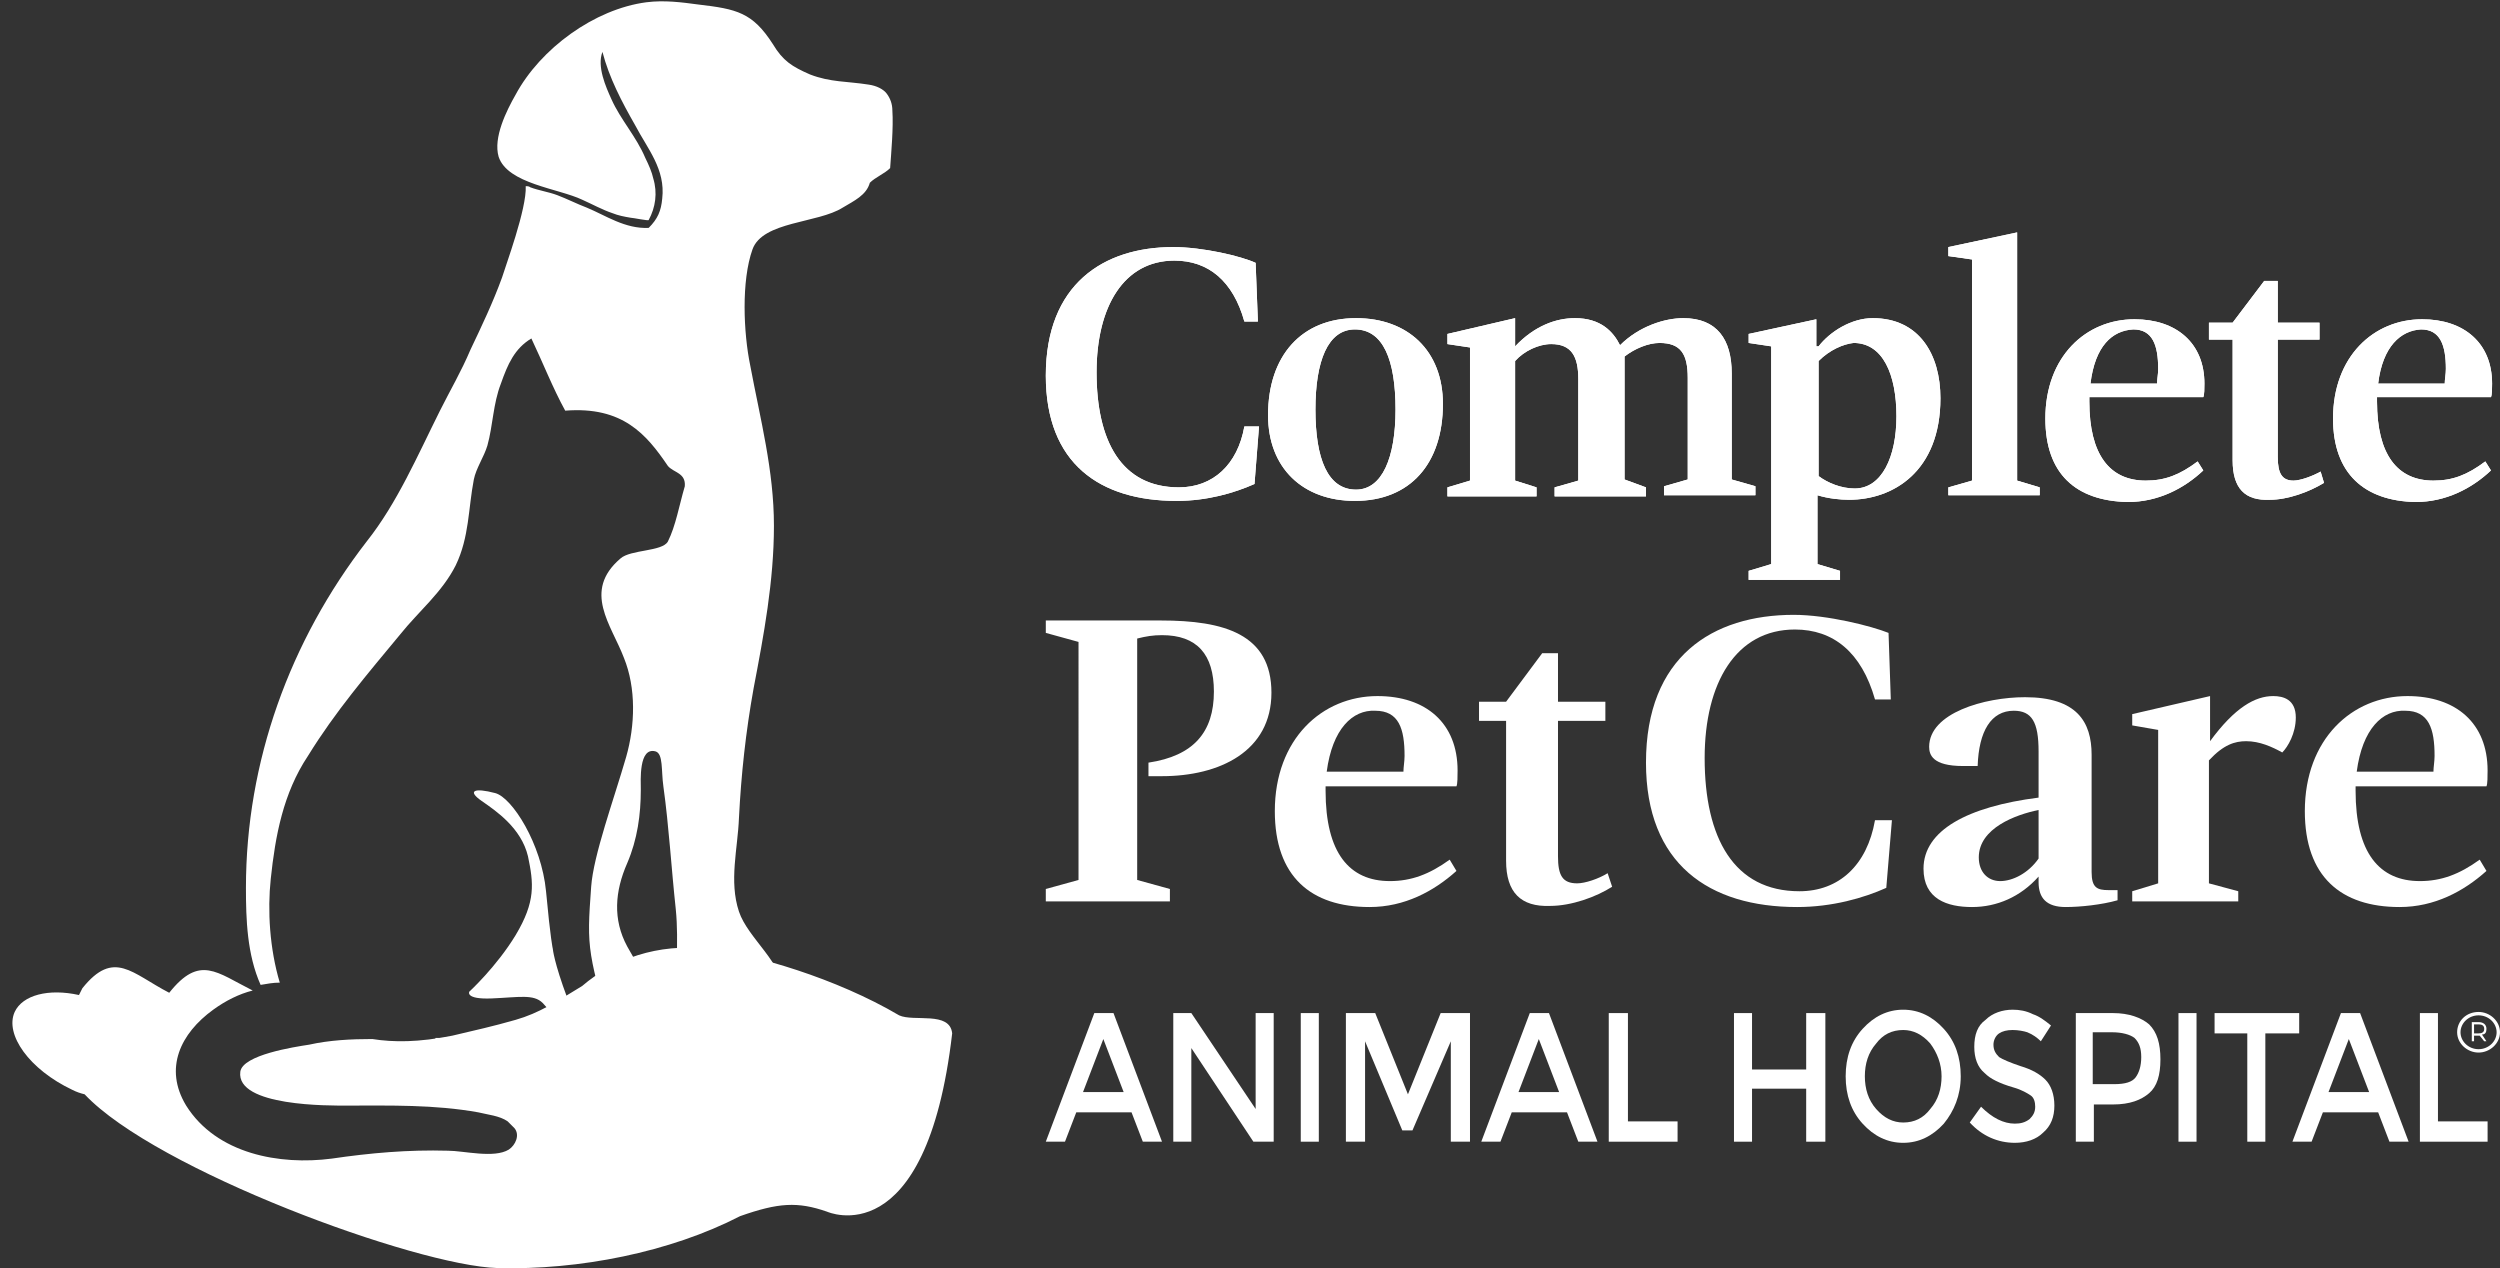 <?xml version="1.0" encoding="utf-8"?>
<!-- Generator: Adobe Illustrator 23.1.1, SVG Export Plug-In . SVG Version: 6.00 Build 0)  -->
<svg version="1.1" id="Layer_1" xmlns="http://www.w3.org/2000/svg" xmlns:xlink="http://www.w3.org/1999/xlink" x="0px" y="0px"
	 viewBox="0 0 221.6 112.4" style="enable-background:new 0 0 221.6 112.4;" xml:space="preserve">
<rect x="0" y="0" width="221.6" height="112.4" fill="#333333" stroke="none"/>
<style type="text/css">
	.st0{clip-path:url(#SVGID_2_);fill:#FFFFFF;}
</style>
<g>
	<defs>
		<rect id="SVGID_1_" width="221.6" height="112.4"/>
	</defs>
	<clipPath id="SVGID_2_">
		<use xlink:href="#SVGID_1_"  style="overflow:visible;"/>
	</clipPath>
	<path class="st0" d="M52.2,92.4c0.9-0.1,1.9-0.2,2.7-0.2c0.3,0,0.6-0.2,0.9-0.4c-1.4,0.1-2.7,0.2-4.1,0.4
		C51.8,92.4,51.9,92.5,52.2,92.4"/>
	<path class="st0" d="M50.3,88.5c-1.2-3.2-1.3-4.4-1.3-4.4s-0.2-0.8-0.6-5.1c-0.4-4.2-3-8.3-4.5-8.7c-1.9-0.5-2.5-0.2-1.2,0.7
		c1.3,0.9,3.5,2.4,4.1,4.9c0.5,2.4,0.7,4-1.1,7c-1.7,2.8-4.1,5-4.1,5s-0.4,0.7,2,0.6c2.4-0.1,3.7-0.4,4.5,0.4c0.8,0.9,2,2,1.1,2.7
		c-0.9,0.7,0.2,0.4-2.9,0.4c-1.2,0-4.3,0-7.7,0c0,0,0,0.1,0,0.1c3.2,0.1,6.3,0.2,9.5,0.2c1.2,0,2.3-0.1,3.5-0.2
		C51.2,91.7,51,90.5,50.3,88.5"/>
	<path class="st0" d="M79.1,9.8c0-0.6-0.2-1.1-0.5-1.5c-0.3-0.4-0.9-0.7-1.6-0.8c-1.9-0.3-3.4-0.2-5.2-0.9c-1.6-0.7-2.4-1.2-3.3-2.7
		c-1.8-2.8-3.2-3.1-6.6-3.5c-1.5-0.2-3-0.4-4.6-0.2c-4.6,0.6-9.4,4.1-11.6,8.2c-0.8,1.4-2,3.8-1.5,5.5c0.8,2.4,5.3,2.8,7.4,3.8
		c0.9,0.4,1.8,0.9,2.7,1.2c0.5,0.2,1,0.3,1.6,0.4c0.2,0,1.6,0.3,1.6,0.2c0.6-1.1,0.8-2.4,0.4-3.7c-0.1-0.5-0.4-1.2-0.7-1.8
		c-0.8-1.9-2.2-3.4-3-5.2c-0.5-1.1-1.3-2.9-0.8-4.2c0.6,2.3,1.7,4.4,2.9,6.5c1.1,2.1,2.7,3.9,2.4,6.5c-0.1,1.1-0.4,1.8-1.2,2.6
		c-2.1,0.1-3.8-1.1-5.5-1.8c-0.8-0.3-1.8-0.8-2.6-1.1c-0.8-0.3-1.6-0.4-2.4-0.7c-0.1-0.1-0.3-0.1-0.4-0.1c0.1,2-1.8,7.1-2.1,8.1
		c-0.8,2.2-1.8,4.3-2.8,6.4c-0.8,1.9-1.8,3.6-2.7,5.4c-2,4-3.8,8.2-6.5,11.6c-6.8,8.8-10.7,19.5-10.7,30.7c0,2.8,0.1,5.9,1.3,8.6
		c0.6-0.1,1.1-0.2,1.7-0.2c-0.9-3-1.1-6.4-0.8-9.2c0.4-3.8,1.1-7.6,3.3-10.9c2.4-3.9,5.3-7.3,8.2-10.8c1.6-2,3.7-3.7,4.9-6.1
		c1.2-2.5,1.1-5,1.6-7.6c0.2-1,0.9-2,1.2-3c0.5-1.8,0.5-3.7,1.2-5.5c0.6-1.7,1.2-3.1,2.7-4c1,2.1,1.9,4.4,3,6.4
		c5.1-0.4,7.2,2.1,9.1,4.9c0.5,0.6,1.6,0.6,1.5,1.8c-0.5,1.7-0.8,3.5-1.5,4.9c-0.5,0.9-3.3,0.7-4.2,1.5c-3.4,2.9-0.8,5.9,0.3,8.8
		c1.1,2.7,1,6,0.2,8.8c-1.1,3.8-2.9,8.7-3.1,11.5c-0.2,2.8-0.3,4.2,0,6.1c0.3,1.9,1,4.1,1,4.1s1.1-0.6,1.8,0.1
		c0.8,0.7,1.1,1.2,1.1,1.9c-0.1,0.4-0.3,0.8-0.6,1.1c0.6,0,1.2,0,1.8,0c1.4,0.1,0.5-3.6,0.3-4.1c-0.6-1.3-1.5-2.6-2.2-3.9
		c-1.3-2.4-1.1-4.9,0-7.4c0.9-2.1,1.2-4.3,1.2-6.5c0-0.8-0.2-3.8,1.3-3.4c0.7,0.2,0.5,1.7,0.7,3.1c0.5,3.6,0.7,7.2,1.1,10.9
		c0.3,3-0.1,5.9,0.1,8.9c0.3,3.8,9.3,1.8,9.4-1.5c0.1-2.6-3.1-4.8-3.9-7.2c-0.9-2.7-0.1-5.6,0-8.3c0.2-3.9,0.6-7.6,1.3-11.5
		c0.9-4.7,1.8-9.5,1.8-14.4c0-4.9-1.2-9.4-2.1-14.2c-0.6-2.9-0.8-7.5,0.2-10.3c0.9-2.5,5.8-2.3,8-3.7c1-0.6,2.1-1.1,2.4-2.2
		c0.5-0.5,1.3-0.8,1.8-1.3C79,13.5,79.2,11.3,79.1,9.8"/>
	<path class="st0" d="M79.7,90c-5.6-3.3-12.8-5.4-17-5.9c-4.4-0.5-8.3,0.9-11.1,3.3c-2.3,1.4-3.8,2.4-5.9,3
		c-2.1,0.6-3.5,0.9-5.6,1.4c-3,0.6-5.2,0.6-7.1,0.3c-1.9,0-3.8,0.1-5.6,0.5c-1.3,0.2-5.9,0.9-6.1,2.4c-0.4,3.1,8,3,9.4,3
		c3.9,0,7.8-0.1,11.7,0.6c0.8,0.2,1.9,0.3,2.6,0.8c0.1,0.1,0.2,0.2,0.3,0.3c0.1,0.1,0.2,0.2,0.2,0.2l0.1,0.1
		c0.5,0.6,0.1,1.5-0.5,1.9c-1.3,0.8-4,0.1-5.4,0.1c-3.5-0.1-6.9,0.2-10.3,0.7c-4.6,0.6-10.2-0.4-12.9-4.7c-2-3.3-0.5-6.4,2.4-8.5
		c1.1-0.8,2.3-1.4,3.5-1.7c-3.2-1.6-4.7-3.2-7.4,0.2c-3.3-1.7-4.9-3.9-7.7-0.4c-0.1,0.2-0.2,0.4-0.3,0.6c-2.7-0.6-5,0-5.7,1.5
		c-0.9,2,1.3,5.1,5.1,6.9c0.4,0.2,0.7,0.3,1.1,0.4c6.3,6.7,29.4,15.2,36.6,15.4c7.2,0.2,15.3-1.4,21.5-4.6c3.4-1.2,5.1-1.3,7.7-0.4
		c0,0,8.8,4,11.1-15.8C84.2,89.6,81,90.6,79.7,90"/>
	<path class="st0" d="M95.4,98.6l-1,2.6h-1.7l4.3-11.4h1.7l4.3,11.4h-1.7l-1-2.6H95.4z M99.6,96.8l-1.8-4.7l-1.8,4.7H99.6z"/>
	<polygon class="st0" points="111.3,89.8 112.9,89.8 112.9,101.2 111.1,101.2 105.6,92.9 105.6,101.2 104,101.2 104,89.8 
		105.6,89.8 111.3,98.3 	"/>
	<rect x="115.3" y="89.8" class="st0" width="1.6" height="11.4"/>
	<polygon class="st0" points="121,101.2 119.3,101.2 119.3,89.8 121.9,89.8 124.8,97 127.7,89.8 130.3,89.8 130.3,101.2 
		128.6,101.2 128.6,92.3 125.2,100.2 124.3,100.2 121,92.3 	"/>
	<path class="st0" d="M134,98.6l-1,2.6h-1.7l4.3-11.4h1.7l4.3,11.4h-1.7l-1-2.6H134z M138.2,96.8l-1.8-4.7l-1.8,4.7H138.2z"/>
	<polygon class="st0" points="142.6,101.2 142.6,89.8 144.3,89.8 144.3,99.4 148.7,99.4 148.7,101.2 	"/>
	<polygon class="st0" points="153.7,101.2 153.7,89.8 155.3,89.8 155.3,94.8 160.1,94.8 160.1,89.8 161.8,89.8 161.8,101.2 
		160.1,101.2 160.1,96.5 155.3,96.5 155.3,101.2 	"/>
	<path class="st0" d="M172.3,99.6c-1,1.1-2.2,1.7-3.6,1.7c-1.4,0-2.6-0.6-3.6-1.7c-1-1.1-1.5-2.5-1.5-4.2s0.5-3.1,1.5-4.2
		c1-1.1,2.2-1.7,3.6-1.7c1.4,0,2.6,0.6,3.6,1.7c1,1.1,1.5,2.5,1.5,4.2S173.2,98.5,172.3,99.6 M171.1,92.5c-0.7-0.8-1.5-1.2-2.4-1.2
		c-1,0-1.8,0.4-2.4,1.2c-0.7,0.8-1,1.8-1,2.9c0,1.1,0.3,2.1,1,2.9c0.7,0.8,1.5,1.2,2.4,1.2c1,0,1.8-0.4,2.4-1.2c0.7-0.8,1-1.8,1-2.9
		C172.1,94.3,171.7,93.3,171.1,92.5"/>
	<path class="st0" d="M178.4,91.3c-0.5,0-0.9,0.1-1.2,0.3c-0.3,0.2-0.5,0.6-0.5,1c0,0.5,0.2,0.8,0.5,1.1c0.3,0.2,1,0.5,1.9,0.8
		c1,0.3,1.7,0.7,2.2,1.2c0.5,0.5,0.8,1.3,0.8,2.3c0,1-0.3,1.8-1,2.4c-0.6,0.6-1.5,0.9-2.5,0.9c-1.5,0-2.9-0.6-4-1.8l1-1.4
		c1,1,2,1.5,3,1.5c0.5,0,0.9-0.1,1.3-0.4c0.3-0.3,0.5-0.6,0.5-1.1c0-0.4-0.1-0.8-0.4-1c-0.3-0.2-0.8-0.5-1.5-0.7
		c-0.7-0.2-1.2-0.4-1.6-0.6c-0.4-0.2-0.7-0.4-1-0.7c-0.6-0.5-0.9-1.3-0.9-2.3c0-1.1,0.3-1.9,1-2.4c0.6-0.6,1.5-0.9,2.4-0.9
		c0.6,0,1.2,0.1,1.8,0.4c0.6,0.2,1.1,0.6,1.6,1l-0.9,1.4c-0.3-0.3-0.7-0.6-1.2-0.8C179.4,91.4,178.9,91.3,178.4,91.3"/>
	<path class="st0" d="M190.5,90.8c0.7,0.7,1,1.7,1,3.1c0,1.4-0.3,2.4-1,3c-0.7,0.6-1.7,1-3.2,1h-1.7v3.3H184V89.8h3.3
		C188.7,89.8,189.8,90.2,190.5,90.8 M189.3,95.5c0.3-0.4,0.5-1,0.5-1.8c0-0.8-0.2-1.3-0.6-1.7c-0.4-0.3-1.1-0.5-2-0.5h-1.7v4.6h1.9
		C188.4,96.1,189,95.9,189.3,95.5"/>
	<rect x="193.1" y="89.8" class="st0" width="1.6" height="11.4"/>
	<polygon class="st0" points="200.8,91.6 200.8,101.2 199.2,101.2 199.2,91.6 196.3,91.6 196.3,89.8 203.8,89.8 203.8,91.6 	"/>
	<path class="st0" d="M205.9,98.6l-1,2.6h-1.7l4.3-11.4h1.7l4.3,11.4h-1.7l-1-2.6H205.9z M210,96.8l-1.8-4.7l-1.8,4.7H210z"/>
	<polygon class="st0" points="214.5,101.2 214.5,89.8 216.1,89.8 216.1,99.4 220.5,99.4 220.5,101.2 	"/>
	<path class="st0" d="M111.2,42.9c-1.8,0.8-4.2,1.5-6.9,1.5c-6.8,0-11.6-3.3-11.6-11.1c0-8.1,5.1-11.4,11.3-11.4
		c2.6,0,6,0.8,7.3,1.4l0.2,5.2h-1.2c-1-3.6-3.2-5.4-6.2-5.4c-4.5,0-6.9,4.1-6.9,9.9c0,6.1,2.2,10.2,7.3,10.2c3,0,5.2-2,5.8-5.4h1.3
		L111.2,42.9z"/>
	<path class="st0" d="M112.4,36.8c0-5.3,3-8.6,7.8-8.6c4.6,0,7.7,2.9,7.7,7.6c0,5.3-2.9,8.6-7.8,8.6
		C115.5,44.4,112.4,41.5,112.4,36.8 M123.7,36.3c0-4.4-1.1-7.1-3.6-7.1c-2.4,0-3.5,2.8-3.5,7.1c0,4.4,1.1,7.1,3.6,7.1
		C122.5,43.4,123.7,40.6,123.7,36.3"/>
	<path class="st0" d="M145.9,43.2v0.8h-8.1v-0.8l2.1-0.6v-9c0-2-0.6-3.1-2.4-3.1c-1.1,0-2.4,0.6-3.2,1.5v10.6l1.9,0.6v0.8h-7.9v-0.8
		l2-0.6V30.8l-2-0.3v-0.9l6-1.4v2.5c1.7-1.8,3.6-2.5,5.3-2.5c2.3,0,3.4,1.2,4,2.4c1.7-1.7,4-2.4,5.6-2.4c3,0,4.3,1.9,4.3,4.9v9.4
		l2.1,0.6v0.8h-8.1v-0.8l2.1-0.6v-9c0-2.1-0.6-3.1-2.5-3.1c-1,0-2.2,0.5-3.1,1.2v10.9L145.9,43.2z"/>
	<path class="st0" d="M161.2,30.7c1-1.3,2.9-2.5,4.8-2.5c4.1,0,6,3.2,6,7.1c0,6.5-4.2,9-8.1,9c-0.8,0-1.8-0.1-2.8-0.4V50l2,0.6v0.8
		h-8.1v-0.8l2-0.6V30.7l-2-0.3v-0.8l6-1.3V30.7z M161.2,32v10.2c0.8,0.6,2,1.1,3.2,1.1c2.4,0,3.7-2.8,3.7-6.4c0-3.7-1.2-6.5-3.8-6.5
		C163.4,30.5,162.2,31,161.2,32"/>
	<polygon class="st0" points="172.7,43.9 172.7,43.2 174.8,42.6 174.8,23 172.7,22.7 172.7,21.9 178.8,20.6 178.8,42.6 180.8,43.2 
		180.8,43.9 	"/>
	<path class="st0" d="M181.3,37.1c0-5.5,3.6-8.8,7.9-8.8c3.7,0,6.2,2.1,6.2,5.7c0,0.4,0,1-0.1,1.2h-10.1v0.4c0,4.7,1.8,7,5,7
		c1.7,0,3-0.5,4.6-1.7l0.5,0.8c-1.7,1.6-4,2.8-6.7,2.8C184,44.4,181.3,42,181.3,37.1 M185.3,34h5.9c0-0.4,0.1-0.8,0.1-1.3
		c0-2.1-0.5-3.5-2.2-3.5C187.2,29.3,185.7,30.7,185.3,34"/>
	<path class="st0" d="M197.9,40.8V30.1h-2.1v-1.5h2.1l2.8-3.7h1.2v3.7h3.7v1.5h-3.7v10.4c0,1.5,0.4,2.1,1.4,2.1
		c0.6,0,1.7-0.4,2.4-0.8l0.3,1c-1.3,0.8-3.2,1.5-4.8,1.5C199,44.4,197.9,43.3,197.9,40.8"/>
	<path class="st0" d="M206.8,37.1c0-5.5,3.6-8.8,7.9-8.8c3.7,0,6.2,2.1,6.2,5.7c0,0.4,0,1-0.1,1.2h-10.1v0.4c0,4.7,1.8,7,5,7
		c1.7,0,3-0.5,4.6-1.7l0.5,0.8c-1.7,1.6-4,2.8-6.7,2.8C209.6,44.4,206.8,42,206.8,37.1 M210.8,34h5.9c0-0.4,0.1-0.8,0.1-1.3
		c0-2.1-0.5-3.5-2.2-3.5C212.8,29.3,211.2,30.7,210.8,34"/>
	<path class="st0" d="M111.2,42.9c-1.8,0.8-4.2,1.5-6.9,1.5c-6.8,0-11.6-3.3-11.6-11.1c0-8.1,5.1-11.4,11.3-11.4
		c2.6,0,6,0.8,7.3,1.4l0.2,5.2h-1.2c-1-3.6-3.2-5.4-6.2-5.4c-4.5,0-6.9,4.1-6.9,9.9c0,6.1,2.2,10.2,7.3,10.2c3,0,5.2-2,5.8-5.4h1.3
		L111.2,42.9z"/>
	<path class="st0" d="M112.4,36.8c0-5.3,3-8.6,7.8-8.6c4.6,0,7.7,2.9,7.7,7.6c0,5.3-2.9,8.6-7.8,8.6
		C115.5,44.4,112.4,41.5,112.4,36.8 M123.7,36.3c0-4.4-1.1-7.1-3.6-7.1c-2.4,0-3.5,2.8-3.5,7.1c0,4.4,1.1,7.1,3.6,7.1
		C122.5,43.4,123.7,40.6,123.7,36.3"/>
	<path class="st0" d="M145.9,43.2v0.8h-8.1v-0.8l2.1-0.6v-9c0-2-0.6-3.1-2.4-3.1c-1.1,0-2.4,0.6-3.2,1.5v10.6l1.9,0.6v0.8h-7.9v-0.8
		l2-0.6V30.8l-2-0.3v-0.9l6-1.4v2.5c1.7-1.8,3.6-2.5,5.3-2.5c2.3,0,3.4,1.2,4,2.4c1.7-1.7,4-2.4,5.6-2.4c3,0,4.3,1.9,4.3,4.9v9.4
		l2.1,0.6v0.8h-8.1v-0.8l2.1-0.6v-9c0-2.1-0.6-3.1-2.5-3.1c-1,0-2.2,0.5-3.1,1.2v10.9L145.9,43.2z"/>
	<path class="st0" d="M161.2,30.7c1-1.3,2.9-2.5,4.8-2.5c4.1,0,6,3.2,6,7.1c0,6.5-4.2,9-8.1,9c-0.8,0-1.8-0.1-2.8-0.4V50l2,0.6v0.8
		h-8.1v-0.8l2-0.6V30.7l-2-0.3v-0.8l6-1.3V30.7z M161.2,32v10.2c0.8,0.6,2,1.1,3.2,1.1c2.4,0,3.7-2.8,3.7-6.4c0-3.7-1.2-6.5-3.8-6.5
		C163.4,30.5,162.2,31,161.2,32"/>
	<polygon class="st0" points="172.7,43.9 172.7,43.2 174.8,42.6 174.8,23 172.7,22.7 172.7,21.9 178.8,20.6 178.8,42.6 180.8,43.2 
		180.8,43.9 	"/>
	<path class="st0" d="M181.3,37.1c0-5.5,3.6-8.8,7.9-8.8c3.7,0,6.2,2.1,6.2,5.7c0,0.4,0,1-0.1,1.2h-10.1v0.4c0,4.7,1.8,7,5,7
		c1.7,0,3-0.5,4.6-1.7l0.5,0.8c-1.7,1.6-4,2.8-6.7,2.8C184,44.4,181.3,42,181.3,37.1 M185.3,34h5.9c0-0.4,0.1-0.8,0.1-1.3
		c0-2.1-0.5-3.5-2.2-3.5C187.2,29.3,185.7,30.7,185.3,34"/>
	<path class="st0" d="M197.9,40.8V30.1h-2.1v-1.5h2.1l2.8-3.7h1.2v3.7h3.7v1.5h-3.7v10.4c0,1.5,0.4,2.1,1.4,2.1
		c0.6,0,1.7-0.4,2.4-0.8l0.3,1c-1.3,0.8-3.2,1.5-4.8,1.5C199,44.4,197.9,43.3,197.9,40.8"/>
	<path class="st0" d="M206.8,37.1c0-5.5,3.6-8.8,7.9-8.8c3.7,0,6.2,2.1,6.2,5.7c0,0.4,0,1-0.1,1.2h-10.1v0.4c0,4.7,1.8,7,5,7
		c1.7,0,3-0.5,4.6-1.7l0.5,0.8c-1.7,1.6-4,2.8-6.7,2.8C209.6,44.4,206.8,42,206.8,37.1 M210.8,34h5.9c0-0.4,0.1-0.8,0.1-1.3
		c0-2.1-0.5-3.5-2.2-3.5C212.8,29.3,211.2,30.7,210.8,34"/>
	<path class="st0" d="M95.6,56.9l-2.9-0.8V55h10.2c5.6,0,9.8,1.2,9.8,6.4c0,5.2-4.6,7.4-9.7,7.4h-1.2v-1.2c4-0.6,5.8-2.7,5.8-6.3
		c0-3.3-1.5-5-4.6-5c-0.8,0-1.4,0.1-2.2,0.3V78l2.9,0.8v1.1h-11v-1.1l2.9-0.8V56.9z"/>
	<path class="st0" d="M113,71.9c0-6.4,4.2-10.2,9.1-10.2c4.3,0,7.1,2.4,7.1,6.6c0,0.5,0,1.2-0.1,1.4h-11.6v0.4c0,5.5,2.1,8,5.7,8
		c1.9,0,3.5-0.6,5.3-1.9l0.6,1c-2,1.8-4.6,3.2-7.7,3.2C116.2,80.4,113,77.7,113,71.9 M117.6,68.4h6.8c0-0.4,0.1-0.9,0.1-1.4
		c0-2.4-0.5-4-2.6-4C119.9,62.9,118.1,64.6,117.6,68.4"/>
	<path class="st0" d="M133.5,76.3V63.9h-2.4v-1.7h2.4l3.2-4.3h1.4v4.3h4.2v1.7h-4.2v12c0,1.7,0.4,2.4,1.7,2.4c0.7,0,1.9-0.4,2.7-0.9
		l0.4,1.2c-1.4,0.9-3.6,1.7-5.5,1.7C134.8,80.4,133.5,79.1,133.5,76.3"/>
	<path class="st0" d="M167.2,78.7c-2,0.9-4.8,1.7-7.9,1.7c-7.8,0-13.4-3.8-13.4-12.8c0-9.4,5.9-13.1,13.1-13.1c3,0,6.9,1,8.4,1.6
		l0.2,5.9h-1.4c-1.2-4.2-3.7-6.2-7.1-6.2c-5.2,0-8,4.7-8,11.4c0,7.1,2.6,11.8,8.4,11.8c3.5,0,6-2.3,6.7-6.3h1.5L167.2,78.7z"/>
	<path class="st0" d="M180.7,78.2v-0.5c-1.6,1.8-3.7,2.7-5.9,2.7c-2.2,0-4.3-0.7-4.3-3.4c0-3.4,3.9-5.5,10.2-6.3v-4.1
		c0-2.6-0.6-3.6-2.2-3.6c-2,0-3.1,1.8-3.2,4.9H174c-2.7,0-3-1-3-1.7c0-3,4.9-4.4,8.5-4.4c4.6,0,5.9,2.2,5.9,5.1v10.4
		c0,1.4,0.5,1.6,1.5,1.6h0.8l0,0.9c-1.4,0.4-3.3,0.6-4.6,0.6C181.4,80.4,180.7,79.6,180.7,78.2 M180.7,76.1v-4.3
		c-2,0.4-5.3,1.6-5.3,4.2c0,1.3,0.8,2.1,1.9,2.1C178.4,78.1,179.8,77.4,180.7,76.1"/>
	<path class="st0" d="M189,79.9V79l2.3-0.7V64.7l-2.3-0.4v-1l6.9-1.6v4c2.2-3,4-4,5.6-4c0.9,0,2,0.3,2,1.9c0,1.4-0.7,2.6-1.2,3.1
		c-0.9-0.5-2-1-3.2-1c-1,0-2,0.3-3.3,1.7v10.9l2.6,0.7v0.9H189z"/>
	<path class="st0" d="M204.3,71.9c0-6.4,4.2-10.2,9.1-10.2c4.3,0,7.1,2.4,7.1,6.6c0,0.5,0,1.2-0.1,1.4h-11.6v0.4c0,5.5,2.1,8,5.7,8
		c1.9,0,3.5-0.6,5.3-1.9l0.6,1c-2,1.8-4.6,3.2-7.7,3.2C207.5,80.4,204.3,77.7,204.3,71.9 M208.9,68.4h6.8c0-0.4,0.1-0.9,0.1-1.4
		c0-2.4-0.5-4-2.6-4C211.2,62.9,209.4,64.6,208.9,68.4"/>
	<path class="st0" d="M219.7,93.3c-1,0-1.9-0.8-1.9-1.8c0-1,0.8-1.8,1.9-1.8c1,0,1.9,0.8,1.9,1.8C221.6,92.5,220.7,93.3,219.7,93.3
		 M219.7,90c-0.9,0-1.6,0.7-1.6,1.5c0,0.8,0.7,1.5,1.6,1.5c0.9,0,1.6-0.7,1.6-1.5C221.3,90.7,220.6,90,219.7,90"/>
	<path class="st0" d="M219.8,91.8c0,0-0.1,0-0.1,0h-0.4v0.5h-0.2v-1.7h0.6c0.4,0,0.7,0.2,0.7,0.6c0,0.3-0.1,0.5-0.4,0.5l0.4,0.6
		h-0.2L219.8,91.8z M219.7,91.6c0.3,0,0.5-0.1,0.5-0.4c0-0.3-0.2-0.4-0.5-0.4h-0.4v0.8H219.7z"/>
</g>
</svg>

